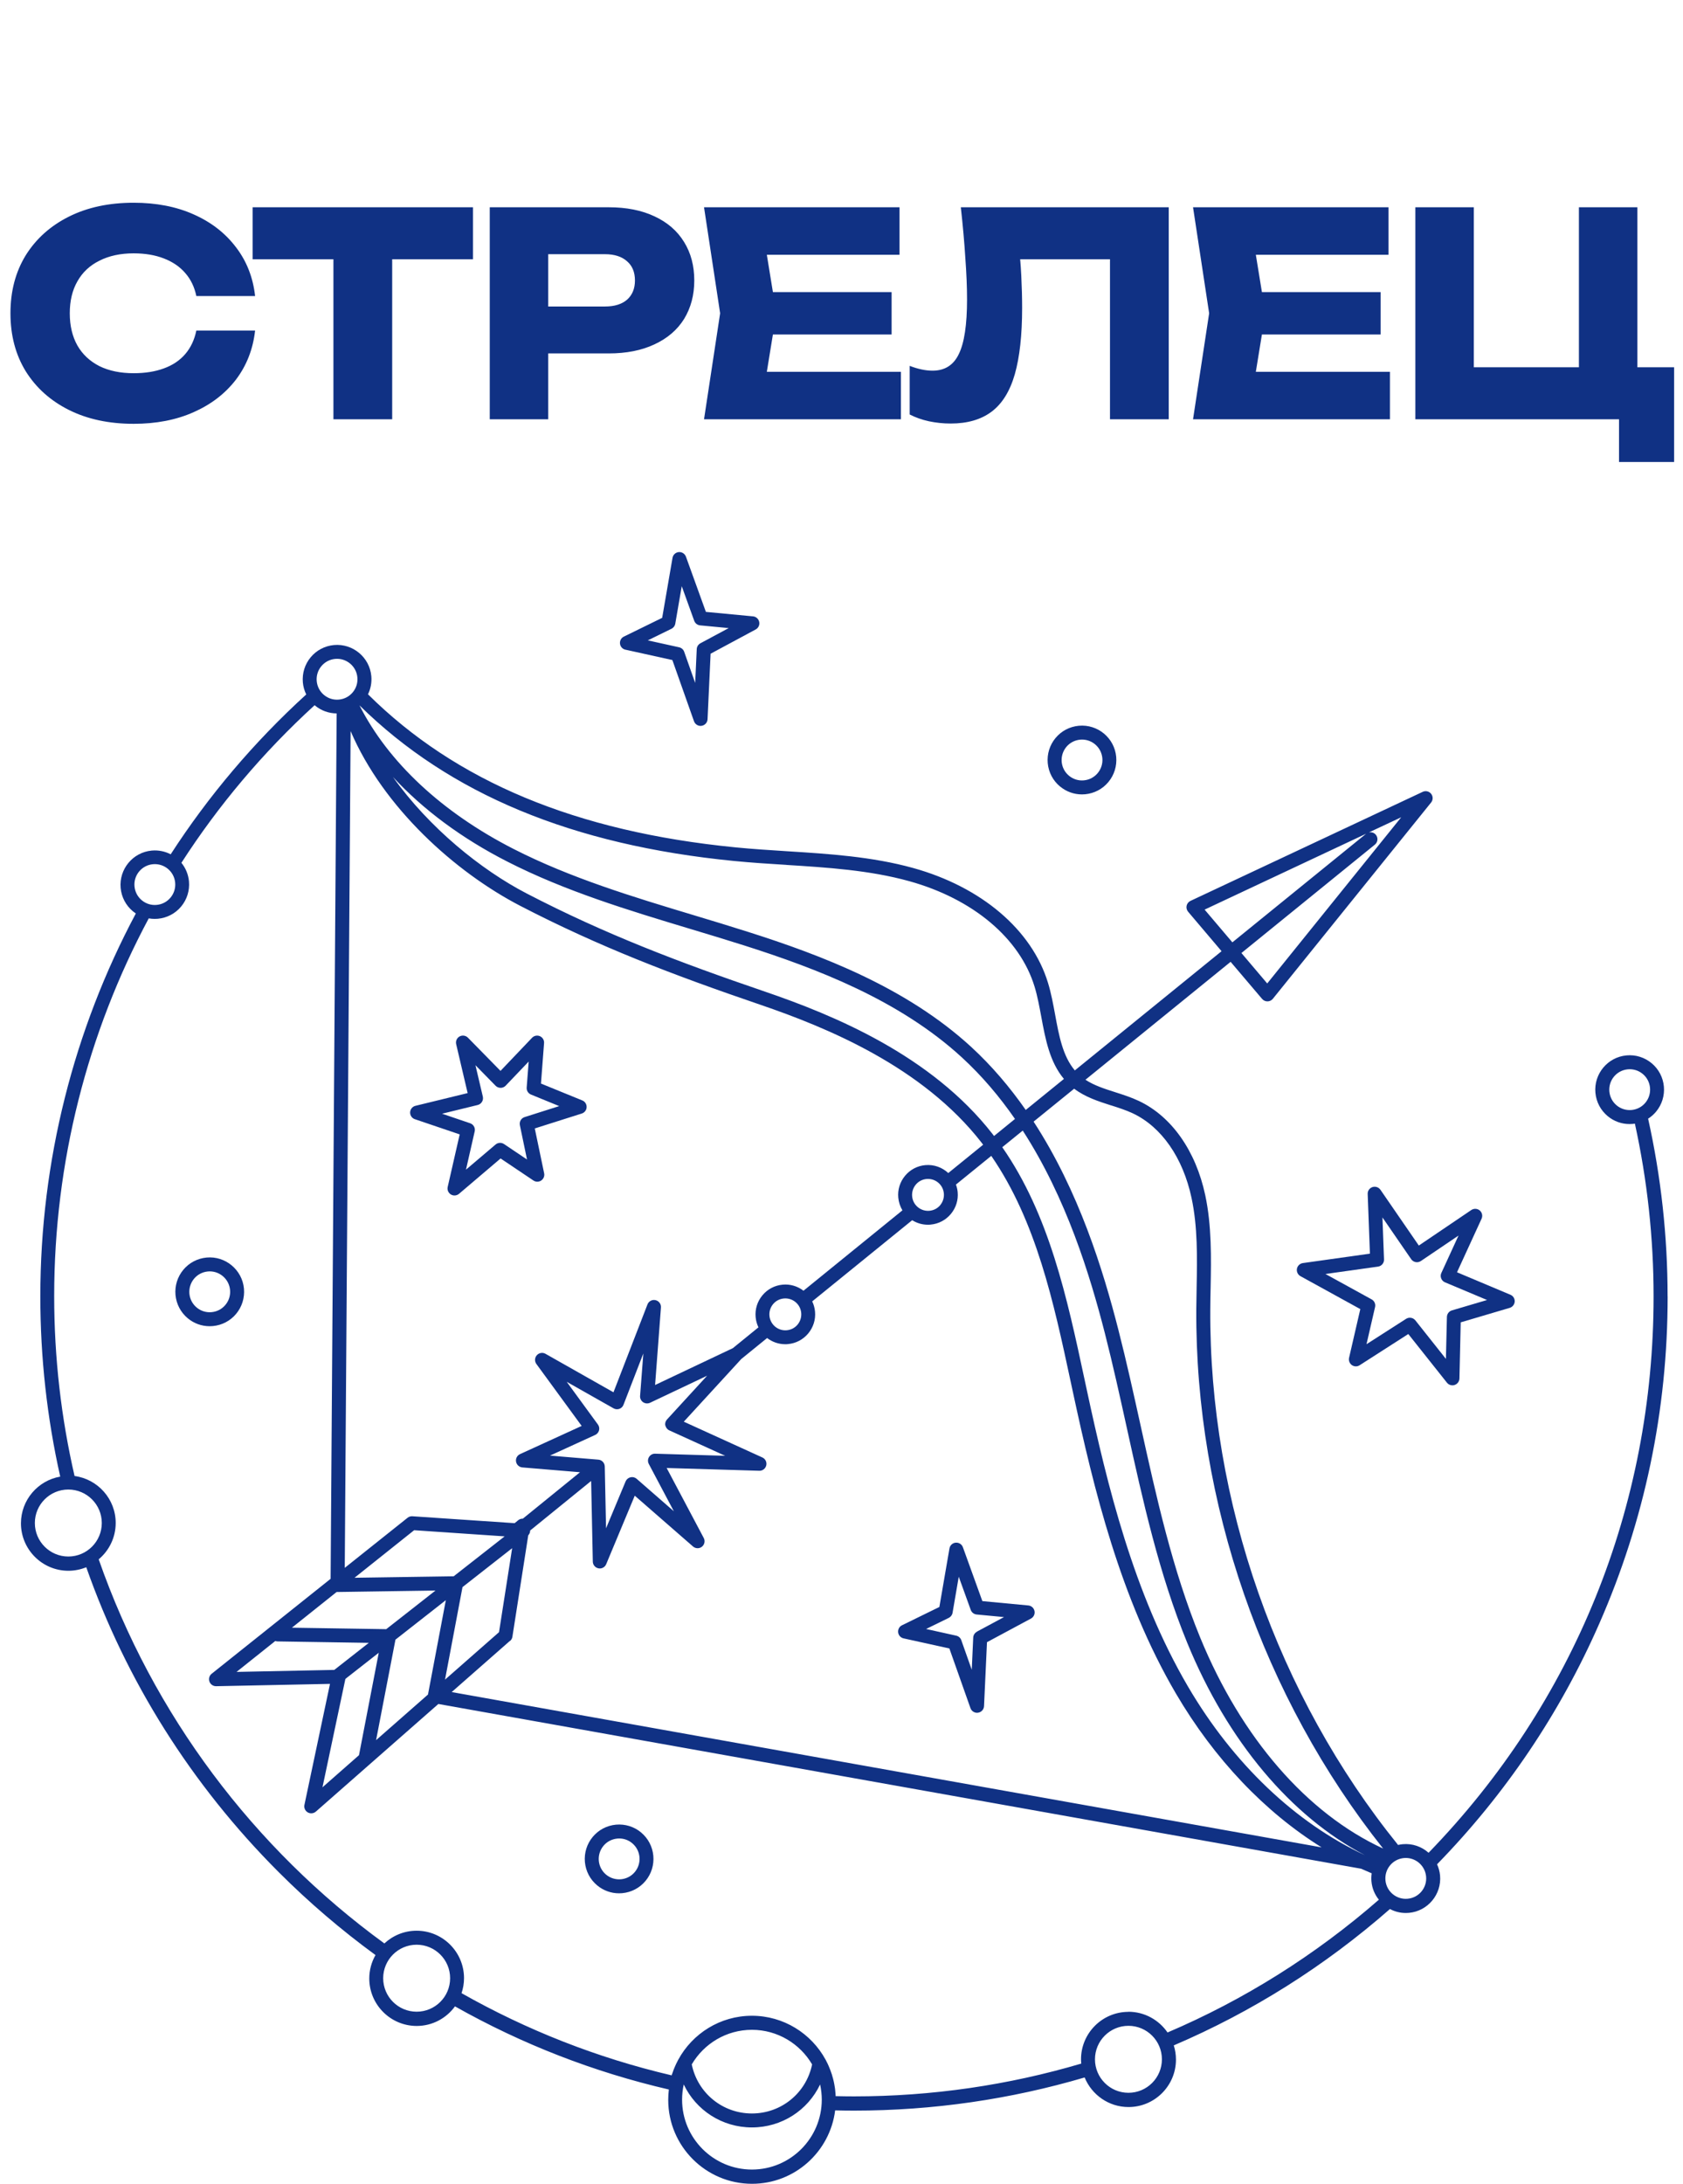 <?xml version="1.0" encoding="UTF-8"?> <svg xmlns="http://www.w3.org/2000/svg" width="482" height="625" viewBox="0 0 482 625" fill="none"><path d="M179.103 185.934L192.562 188.906L198.753 206.414C199.039 207.219 199.802 207.751 200.634 207.751C200.73 207.751 200.825 207.751 200.934 207.724C201.875 207.587 202.598 206.796 202.639 205.842L203.511 187.093L216.424 180.152C217.202 179.73 217.611 178.857 217.433 177.998C217.256 177.139 216.547 176.484 215.661 176.403L202.161 175.121L196.448 159.317C196.134 158.472 195.303 157.926 194.389 158.008C193.489 158.09 192.753 158.772 192.603 159.658L189.644 176.825L178.667 182.198C177.903 182.566 177.467 183.384 177.563 184.229C177.658 185.075 178.285 185.757 179.117 185.947L179.103 185.934ZM192.303 179.961C192.875 179.675 193.284 179.143 193.394 178.502L195.248 167.771L198.821 177.671C199.08 178.393 199.734 178.911 200.511 178.98L208.693 179.757L200.593 184.107C199.98 184.434 199.57 185.075 199.543 185.77L199.093 195.452L195.944 186.534C195.712 185.879 195.166 185.402 194.484 185.252L185.526 183.275L192.289 179.961H192.303Z" fill="#103184"></path><path d="M294.502 459.478L281.343 458.237L275.767 442.815C275.453 441.956 274.621 441.438 273.708 441.506C272.808 441.588 272.071 442.27 271.921 443.156L269.03 459.914L258.327 465.15C257.563 465.518 257.127 466.336 257.222 467.182C257.317 468.027 257.945 468.709 258.776 468.9L271.894 471.791L277.934 488.862C278.221 489.667 278.984 490.199 279.816 490.199C279.912 490.199 280.007 490.199 280.116 490.171C281.057 490.035 281.78 489.244 281.821 488.29L282.666 469.991L295.265 463.228C296.042 462.805 296.451 461.932 296.274 461.073C296.097 460.214 295.388 459.56 294.502 459.478ZM279.775 467.005C279.162 467.332 278.753 467.973 278.725 468.668L278.303 477.886L275.303 469.404C275.071 468.75 274.525 468.273 273.844 468.123L265.226 466.214L271.716 463.037C272.289 462.75 272.698 462.218 272.807 461.578L274.58 451.255L278.016 460.759C278.275 461.482 278.943 462 279.707 462.068L287.548 462.805L279.775 466.977V467.005Z" fill="#103184"></path><path d="M118.822 320.314L131.653 324.663L128.217 339.703C128.026 340.535 128.394 341.408 129.13 341.858C129.458 342.049 129.812 342.144 130.167 342.144C130.63 342.144 131.094 341.981 131.462 341.667L143.366 331.549L152.774 337.863C153.442 338.312 154.329 338.312 154.997 337.863C155.665 337.413 156.006 336.594 155.842 335.804L153.156 322.959L166.615 318.691C167.419 318.432 167.978 317.709 168.005 316.864C168.033 316.018 167.542 315.255 166.764 314.941L154.929 310.114L155.815 298.537C155.883 297.692 155.406 296.901 154.642 296.56C153.865 296.219 152.965 296.397 152.379 297.01L143.339 306.487L134.012 296.983C133.384 296.342 132.403 296.206 131.625 296.628C130.835 297.065 130.439 297.965 130.644 298.837L133.93 312.841L118.986 316.482C118.126 316.686 117.499 317.45 117.458 318.336C117.417 319.223 117.976 320.027 118.808 320.314H118.822ZM136.807 316.25C137.871 315.991 138.525 314.914 138.28 313.85L136.166 304.864L141.934 310.741C142.316 311.123 142.793 311.328 143.379 311.341C143.925 311.341 144.443 311.109 144.811 310.728L151.411 303.814L150.838 311.259C150.77 312.132 151.274 312.937 152.079 313.264L160.151 316.564L150.238 319.714C149.256 320.027 148.684 321.023 148.888 322.032L150.934 331.849L144.334 327.418C143.598 326.927 142.616 326.981 141.934 327.554L133.453 334.754L135.948 323.804C136.18 322.809 135.607 321.8 134.639 321.472L126.608 318.745L136.807 316.25Z" fill="#103184"></path><path d="M395.337 340.507C394.833 339.77 393.905 339.47 393.06 339.743C392.215 340.029 391.656 340.82 391.696 341.706L392.337 358.792L373.125 361.492C372.279 361.614 371.597 362.269 371.434 363.114C371.284 363.96 371.679 364.805 372.429 365.228L389.583 374.664L386.365 388.599C386.187 389.39 386.501 390.208 387.156 390.685C387.824 391.149 388.696 391.176 389.378 390.74L403.327 381.795L414.4 395.731C414.781 396.222 415.368 396.481 415.968 396.481C416.186 396.481 416.39 396.453 416.608 396.372C417.399 396.099 417.945 395.363 417.972 394.531L418.34 378.454L432.371 374.309C433.176 374.064 433.748 373.341 433.803 372.509C433.844 371.664 433.367 370.887 432.576 370.559L417.277 364.123L424.313 348.797C424.681 347.979 424.476 347.024 423.794 346.438C423.113 345.865 422.131 345.811 421.381 346.302L406.341 356.474L395.337 340.493V340.507ZM417.713 353.61L412.791 364.328C412.559 364.819 412.545 365.378 412.75 365.882C412.941 366.387 413.336 366.796 413.841 367L425.881 372.059L415.818 375.032C414.986 375.277 414.413 376.027 414.386 376.9L414.1 388.913L405.345 377.882C404.95 377.391 404.377 377.132 403.777 377.132C403.409 377.132 403.027 377.241 402.7 377.445L391.356 384.713L393.81 374.077C394.014 373.205 393.605 372.305 392.828 371.882L379.602 364.614L394.655 362.501C395.664 362.364 396.414 361.478 396.373 360.455L395.923 348.429L404.159 360.387C404.786 361.287 406.014 361.519 406.927 360.905L417.699 353.624L417.713 353.61Z" fill="#103184"></path><path d="M303.583 225.081C305.369 226.568 307.565 227.359 309.856 227.359C310.156 227.359 310.469 227.345 310.769 227.318C313.387 227.072 315.76 225.831 317.437 223.813C319.114 221.795 319.905 219.232 319.673 216.614C319.182 211.214 314.396 207.219 308.969 207.71C306.351 207.955 303.979 209.196 302.301 211.214C300.624 213.232 299.833 215.796 300.065 218.414C300.31 221.032 301.551 223.404 303.569 225.081H303.583ZM305.383 213.778C306.378 212.578 307.783 211.841 309.337 211.691C309.515 211.678 309.692 211.664 309.883 211.664C312.869 211.664 315.419 213.941 315.705 216.982C316.005 220.186 313.633 223.05 310.415 223.336C308.86 223.486 307.346 223.009 306.146 222.013C304.946 221.018 304.21 219.614 304.06 218.059C303.924 216.505 304.388 214.991 305.383 213.778Z" fill="#103184"></path><path d="M60.965 379.519C63.583 379.274 65.956 378.033 67.633 376.015C69.31 373.997 70.101 371.433 69.869 368.815C69.379 363.415 64.551 359.407 59.165 359.911C56.547 360.156 54.175 361.397 52.498 363.415C50.821 365.433 50.029 367.997 50.261 370.615C50.507 373.233 51.748 375.606 53.766 377.283C55.552 378.769 57.747 379.56 60.038 379.56C60.338 379.56 60.652 379.546 60.952 379.519H60.965ZM56.329 374.215C55.129 373.219 54.393 371.815 54.243 370.26C54.106 368.706 54.57 367.192 55.566 365.979C56.561 364.779 57.965 364.043 59.52 363.893C59.697 363.879 59.874 363.865 60.065 363.865C63.051 363.865 65.601 366.142 65.888 369.183C66.188 372.387 63.815 375.251 60.597 375.537C59.043 375.687 57.529 375.21 56.329 374.215Z" fill="#103184"></path><path d="M183.617 524.452C181.599 522.774 179.035 521.984 176.417 522.215C173.799 522.461 171.427 523.702 169.75 525.72C168.072 527.738 167.281 530.301 167.513 532.919C167.759 535.538 169 537.91 171.018 539.587C172.804 541.074 174.999 541.864 177.29 541.864C177.59 541.864 177.904 541.851 178.204 541.823C180.822 541.578 183.194 540.337 184.871 538.319C186.549 536.301 187.34 533.738 187.108 531.119C186.862 528.501 185.621 526.129 183.603 524.452H183.617ZM181.817 535.756C180.822 536.956 179.417 537.692 177.849 537.842C176.295 537.978 174.781 537.515 173.581 536.519C172.381 535.524 171.645 534.119 171.495 532.565C171.358 531.01 171.822 529.497 172.818 528.283C173.813 527.083 175.217 526.347 176.786 526.197C176.963 526.183 177.154 526.17 177.331 526.17C178.694 526.17 180.003 526.633 181.053 527.52C182.253 528.515 182.99 529.92 183.14 531.488C183.276 533.042 182.812 534.556 181.817 535.756Z" fill="#103184"></path><path d="M477.587 370.996C477.587 353.829 475.706 336.771 472.01 320.163C472.856 319.617 473.633 318.949 474.287 318.158C475.964 316.14 476.756 313.577 476.524 310.959C476.278 308.341 475.037 305.968 473.019 304.291C471.001 302.614 468.438 301.809 465.82 302.055C460.42 302.545 456.425 307.345 456.916 312.758C457.161 315.376 458.402 317.749 460.42 319.426C462.206 320.913 464.402 321.703 466.693 321.703C466.992 321.703 467.306 321.69 467.606 321.663C467.811 321.649 468.015 321.608 468.22 321.581C471.765 337.739 473.578 354.32 473.578 371.01C473.578 431.197 450.766 487.349 409.136 530.26C407.173 528.515 404.528 527.547 401.705 527.806C401.255 527.847 400.819 527.928 400.396 528.024C365.816 485.222 346.276 429.697 346.617 374.705C346.617 372.687 346.672 370.655 346.713 368.624C346.876 359.87 347.04 350.829 345.172 342.048C342.458 329.353 335.532 319.522 326.191 315.104C323.969 314.054 321.637 313.304 319.373 312.581C316.278 311.599 313.333 310.645 310.865 309.022L352.44 275.274L361.453 285.883C361.835 286.333 362.394 286.592 362.98 286.592H363.007C363.607 286.592 364.166 286.305 364.534 285.855L409.859 229.677C410.445 228.954 410.445 227.918 409.873 227.195C409.3 226.459 408.291 226.227 407.459 226.622L340.945 257.834C340.386 258.093 339.977 258.611 339.84 259.211C339.704 259.825 339.868 260.452 340.263 260.93L349.849 272.233L307.824 306.35C304.374 302.273 303.297 296.478 302.179 290.396C301.62 287.369 301.047 284.247 300.147 281.315C295.538 266.138 281.084 253.839 261.49 248.412C249.709 245.153 237.382 244.376 225.465 243.626C220.57 243.312 215.511 242.999 210.589 242.508C165.046 238.022 130.547 223.663 105.39 198.71C106.167 197.115 106.508 195.329 106.344 193.515C105.854 188.116 101.04 184.12 95.64 184.611C93.022 184.857 90.65 186.097 88.973 188.116C87.296 190.134 86.504 192.697 86.736 195.315C86.845 196.529 87.186 197.688 87.704 198.751C72.705 212.414 59.697 227.795 48.884 244.499C47.275 243.667 45.407 243.258 43.457 243.435C38.057 243.926 34.062 248.726 34.553 254.139C34.798 256.757 36.039 259.13 38.057 260.807C38.33 261.025 38.616 261.23 38.903 261.434C21.135 294.759 11.55 332.285 11.55 371.037C11.55 388.6 13.486 405.876 17.249 422.607C10.868 423.711 6 429.288 6 435.97C6 443.456 12.095 449.551 19.581 449.551C21.395 449.551 23.126 449.183 24.708 448.542C36.121 480.995 54.761 510.747 79.809 535.796C88.509 544.496 97.795 552.418 107.544 559.536C106.413 561.513 105.758 563.804 105.758 566.244C105.758 573.73 111.853 579.825 119.339 579.825C123.852 579.825 127.834 577.616 130.302 574.221C149.474 585.034 170.05 593.038 191.553 598.015C191.553 598.07 191.553 598.138 191.54 598.193C191.499 598.547 191.471 598.902 191.444 599.256C191.444 599.379 191.43 599.488 191.417 599.611C191.39 600.074 191.376 600.538 191.376 601.001C191.376 614.228 202.135 625 215.375 625C227.592 625 237.696 615.823 239.182 603.988C240.982 604.029 242.782 604.056 244.596 604.056C267.217 604.056 289.429 600.811 310.633 594.565C312.665 599.529 317.532 603.033 323.205 603.033C330.691 603.033 336.786 596.938 336.786 589.452C336.786 588.034 336.568 586.67 336.159 585.389C358.535 575.83 379.411 562.713 398.064 546.364C399.428 547.086 400.983 547.495 402.605 547.495C402.905 547.495 403.205 547.482 403.519 547.454C408.918 546.964 412.914 542.15 412.423 536.75C412.314 535.619 412.014 534.542 411.564 533.56C431.131 513.488 446.743 490.376 458.02 464.686C471.015 435.111 477.601 403.612 477.601 371.051L477.587 370.996ZM462.997 316.358C461.797 315.363 461.061 313.958 460.911 312.39C460.774 310.836 461.238 309.322 462.234 308.122C463.229 306.923 464.633 306.186 466.201 306.036C467.756 305.9 469.269 306.363 470.469 307.359C471.669 308.354 472.406 309.759 472.556 311.327C472.692 312.881 472.228 314.395 471.233 315.595C470.238 316.795 468.833 317.531 467.265 317.681C465.711 317.817 464.197 317.354 462.997 316.358ZM362.925 281.465L355.535 272.752L393.755 241.731C394.614 241.035 394.737 239.781 394.042 238.922C393.537 238.308 392.76 238.076 392.038 238.24L401.296 233.904L362.925 281.465ZM344.995 260.33L391.288 238.594C391.288 238.594 391.26 238.608 391.233 238.622L352.944 269.697L344.981 260.316L344.995 260.33ZM396.783 538.128C396.646 536.573 397.11 535.06 398.105 533.86C399.101 532.66 400.505 531.923 402.06 531.773C402.237 531.76 402.414 531.746 402.605 531.746C405.591 531.746 408.141 534.023 408.427 537.064C408.727 540.282 406.355 543.132 403.137 543.418C399.932 543.718 397.069 541.346 396.783 538.128ZM90.704 194.933C90.568 193.379 91.032 191.865 92.027 190.665C93.022 189.465 94.427 188.729 95.995 188.579C99.186 188.279 102.063 190.652 102.349 193.87C102.649 197.074 100.277 199.938 97.059 200.224C95.504 200.374 93.99 199.897 92.79 198.901C91.591 197.906 90.854 196.501 90.704 194.933ZM284.684 325.112C284.548 324.935 284.425 324.771 284.289 324.594C266.686 301.973 238.637 290.478 219.07 283.796C194.349 275.356 173.282 267.352 150.851 255.721C137.734 248.917 122.911 236.917 112.535 222.368C121.125 231.668 132.184 239.904 145.26 246.571C161.896 255.066 180.045 260.534 197.594 265.825C202.653 267.352 207.889 268.92 212.988 270.543C233.783 277.156 257.468 286.128 275.426 302.586C281.262 307.932 286.293 313.917 290.684 320.244L284.698 325.112H284.684ZM292.907 323.572C305.424 342.92 312.16 364.928 316.442 381.632C318.746 390.645 320.792 399.931 322.769 408.903C327.268 429.343 331.932 450.478 340.031 470.209C351.581 498.366 369.743 519.87 390.892 530.942C371.134 521.765 353.231 504.87 340.222 482.672C324.61 456.014 317.096 424.966 311.287 397.954L310.565 394.599C305.615 371.514 300.515 347.679 287.043 328.33L292.907 323.572ZM100.413 209.237C109.808 231.177 130.425 249.626 148.996 259.252C171.659 270.993 192.876 279.065 217.761 287.56C236.837 294.078 264.176 305.259 281.126 327.035C281.276 327.226 281.412 327.43 281.562 327.621L271.581 335.721C269.863 334.126 267.503 333.226 264.994 333.457C262.717 333.662 260.658 334.753 259.199 336.512C257.74 338.271 257.045 340.493 257.263 342.77C257.386 344.079 257.795 345.307 258.449 346.398L230.115 369.401C228.397 368.092 226.297 367.465 224.142 367.669C221.865 367.874 219.806 368.964 218.347 370.723C216.888 372.482 216.193 374.705 216.411 376.982C216.506 378.019 216.793 379 217.215 379.886L209.88 385.845L187.612 396.386L189.29 374.201C189.371 373.219 188.703 372.319 187.735 372.101C186.767 371.882 185.786 372.401 185.431 373.328L175.695 398.472L156.223 387.454C155.405 386.991 154.369 387.168 153.742 387.863C153.115 388.572 153.06 389.609 153.619 390.372L166.586 408.099L148.928 416.171C148.097 416.553 147.633 417.439 147.797 418.325C147.947 419.225 148.697 419.893 149.597 419.975L166.109 421.352L149.746 434.633C149.283 434.633 148.833 434.756 148.451 435.056L147.387 435.929L118.098 433.952C117.607 433.924 117.103 434.074 116.721 434.388L98.736 448.719L100.413 209.251V209.237ZM269.29 344.898C268.513 345.839 267.408 346.411 266.195 346.52C264.981 346.629 263.794 346.261 262.854 345.484C261.913 344.707 261.34 343.602 261.231 342.389C261.122 341.175 261.49 339.989 262.267 339.048C263.045 338.107 264.149 337.534 265.363 337.425C265.499 337.425 265.649 337.412 265.785 337.412C266.849 337.412 267.872 337.78 268.69 338.462C269.631 339.239 270.203 340.343 270.313 341.557C270.422 342.77 270.053 343.957 269.276 344.898H269.29ZM227.837 372.66C228.778 373.437 229.351 374.541 229.46 375.755C229.569 376.969 229.201 378.155 228.424 379.096C227.646 380.037 226.542 380.609 225.329 380.718C222.82 380.95 220.597 379.096 220.365 376.587C220.256 375.373 220.624 374.187 221.402 373.246C222.179 372.305 223.283 371.732 224.497 371.623C225.71 371.514 226.897 371.882 227.837 372.66ZM190.572 407.962C190.694 408.59 191.117 409.121 191.703 409.38L207.684 416.648L187.64 416.048C186.89 416.021 186.263 416.389 185.881 416.989C185.499 417.589 185.485 418.353 185.812 418.98L192.985 432.52L182.336 423.234C181.845 422.811 181.19 422.648 180.563 422.798C179.936 422.948 179.418 423.384 179.172 423.97L173.568 437.402L173.2 419.703C173.172 418.68 172.395 417.834 171.373 417.753L157.519 416.594L170.459 410.676C171.005 410.43 171.413 409.94 171.563 409.367C171.713 408.78 171.591 408.167 171.236 407.689L162.305 395.472L175.722 403.067C176.227 403.353 176.827 403.408 177.372 403.217C177.918 403.026 178.354 402.603 178.559 402.058L184.245 387.359L183.317 399.508C183.263 400.217 183.59 400.899 184.176 401.308C184.763 401.704 185.513 401.772 186.167 401.472L202.516 393.727L191.021 406.258C190.585 406.735 190.408 407.376 190.531 408.003L190.572 407.962ZM92.354 511.525L98.913 480.517L99.377 480.135L108.471 473.018L102.813 502.334L92.354 511.525ZM78.841 469.65C79.046 469.718 79.264 469.772 79.482 469.772L105.622 470.182L95.736 477.926L67.742 478.499L78.841 469.65ZM144.524 439.706L129.934 451.132L101.531 451.555L118.603 437.947L144.524 439.706ZM146.678 443.088L142.915 467.127L127.452 480.708L132.457 454.228L146.678 443.088ZM96.418 455.632L124.725 455.21L110.612 466.268L83.6 465.845L96.404 455.632H96.418ZM113.271 469.254L127.684 457.964L122.571 484.976L107.708 498.025L113.258 469.254H113.271ZM146.092 469.636C146.447 469.322 146.678 468.9 146.747 468.45L151.287 439.406C151.642 439.024 151.846 438.547 151.833 438.029L169.3 423.848L169.777 446.933C169.791 447.874 170.473 448.678 171.4 448.855C171.523 448.883 171.645 448.896 171.768 448.896C172.559 448.896 173.295 448.419 173.609 447.669L181.79 428.061L198.48 442.61C199.203 443.237 200.28 443.265 201.03 442.665C201.78 442.065 201.998 441.015 201.548 440.17L190.926 420.139L217.447 420.93C218.388 420.971 219.234 420.316 219.452 419.389C219.67 418.462 219.193 417.507 218.334 417.125L195.835 406.885L212.293 388.954L219.697 382.941C221.156 384.059 222.956 384.714 224.892 384.714C225.151 384.714 225.411 384.713 225.683 384.673C227.96 384.468 230.019 383.377 231.478 381.618C232.937 379.859 233.633 377.637 233.415 375.36C233.319 374.337 233.046 373.355 232.61 372.455L261.245 349.22C262.595 350.065 264.136 350.516 265.745 350.516C266.004 350.516 266.276 350.515 266.535 350.475C268.813 350.27 270.872 349.179 272.331 347.42C273.79 345.661 274.485 343.439 274.267 341.162C274.199 340.412 274.021 339.702 273.776 339.021L283.894 330.812C296.779 349.493 301.783 372.796 306.624 395.39L307.347 398.745C313.224 426.057 320.832 457.473 336.745 484.635C347.79 503.48 362.298 518.642 378.511 528.719L129.361 484.267L146.065 469.595L146.092 469.636ZM318.132 316.331C320.369 317.04 322.482 317.722 324.459 318.649C332.668 322.535 338.791 331.344 341.245 342.825C343.031 351.143 342.867 359.965 342.704 368.487C342.663 370.532 342.622 372.578 342.609 374.623C342.254 429.916 361.685 485.753 396.128 529.06C374.38 519.051 355.549 497.466 343.726 468.668C335.763 449.251 331.141 428.293 326.668 408.017C324.677 399.004 322.632 389.691 320.301 380.609C315.924 363.483 308.983 340.916 296.015 321.008L307.633 311.586C310.797 313.986 314.519 315.186 318.132 316.345V316.331ZM225.192 247.539C236.919 248.276 249.027 249.039 260.399 252.189C278.671 257.262 292.102 268.552 296.302 282.406C297.134 285.133 297.679 288.146 298.225 291.051C299.397 297.391 300.611 303.923 304.702 308.791L293.766 317.667C289.252 311.204 284.084 305.082 278.098 299.587C259.568 282.61 235.392 273.42 214.175 266.684C209.048 265.048 203.798 263.466 198.726 261.939C181.34 256.702 163.382 251.289 147.06 242.958C126.552 232.486 111.185 218.114 102.949 201.874C128.734 227.25 163.914 241.853 210.179 246.408C215.184 246.899 220.27 247.226 225.206 247.526L225.192 247.539ZM40.607 257.657C39.407 256.662 38.671 255.257 38.521 253.689C38.221 250.485 40.593 247.621 43.812 247.335C47.029 247.049 49.879 249.407 50.166 252.625C50.465 255.83 48.093 258.693 44.875 258.98C43.321 259.13 41.807 258.653 40.607 257.657ZM9.981 435.888C9.981 430.597 14.277 426.302 19.567 426.302C24.858 426.302 29.153 430.597 29.153 435.888C29.153 441.179 24.858 445.474 19.567 445.474C14.277 445.474 9.981 441.179 9.981 435.888ZM109.74 566.163C109.74 560.872 114.035 556.577 119.326 556.577C124.616 556.577 128.911 560.872 128.911 566.163C128.911 571.453 124.616 575.748 119.326 575.748C114.035 575.748 109.74 571.453 109.74 566.163ZM235.351 600.92C235.351 611.951 226.379 620.923 215.347 620.923C204.316 620.923 195.344 611.951 195.344 600.92C195.344 599.447 195.508 597.988 195.821 596.57C199.312 603.947 206.798 608.869 215.347 608.869C223.897 608.869 231.369 603.947 234.874 596.57C235.187 598.002 235.351 599.461 235.351 600.92ZM215.347 604.874C206.921 604.874 199.789 599.011 198.112 590.829C201.589 584.911 207.998 580.93 215.347 580.93C222.697 580.93 229.106 584.925 232.583 590.829C230.905 599.011 223.774 604.874 215.347 604.874ZM332.763 589.37C332.763 594.661 328.468 598.956 323.178 598.956C317.887 598.956 313.592 594.661 313.592 589.37C313.592 584.08 317.887 579.785 323.178 579.785C328.468 579.785 332.763 584.08 332.763 589.37ZM323.178 575.789C315.692 575.789 309.596 581.884 309.596 589.37C309.596 589.779 309.624 590.188 309.665 590.597C288.761 596.774 266.876 599.979 244.568 599.979C242.809 599.979 241.064 599.952 239.319 599.911C239.319 599.788 239.319 599.652 239.305 599.529C239.305 599.406 239.292 599.297 239.278 599.174C239.251 598.82 239.223 598.465 239.182 598.111C239.169 597.988 239.155 597.865 239.141 597.743C239.087 597.374 239.033 597.006 238.964 596.652C238.951 596.556 238.937 596.461 238.91 596.365C238.828 595.915 238.733 595.465 238.61 595.029C238.61 595.029 238.61 595.029 238.61 595.015C238.501 594.565 238.364 594.115 238.228 593.665C238.187 593.543 238.146 593.434 238.105 593.325C238.01 593.025 237.901 592.738 237.792 592.438C237.723 592.247 237.642 592.057 237.56 591.866C237.478 591.661 237.396 591.47 237.314 591.266C237.219 591.034 237.11 590.802 237.001 590.57C236.946 590.461 236.892 590.352 236.837 590.257C236.714 589.997 236.592 589.739 236.455 589.493C236.455 589.479 236.428 589.466 236.428 589.452C232.351 581.993 224.429 576.907 215.347 576.907C206.266 576.907 198.344 581.98 194.267 589.452C194.267 589.466 194.24 589.479 194.24 589.493C194.103 589.739 193.98 589.997 193.858 590.257C193.803 590.366 193.748 590.475 193.694 590.57C193.585 590.802 193.489 591.034 193.38 591.266C193.298 591.456 193.203 591.661 193.121 591.866C193.039 592.057 192.971 592.247 192.89 592.438C192.781 592.725 192.671 593.025 192.576 593.325C192.535 593.434 192.494 593.556 192.453 593.665C192.426 593.761 192.385 593.87 192.358 593.965C171.004 588.975 150.783 580.971 132.184 570.444C132.634 569.094 132.893 567.649 132.893 566.149C132.893 558.663 126.798 552.568 119.312 552.568C115.753 552.568 112.508 553.959 110.081 556.209C72.678 528.992 43.798 490.744 28.267 446.278C31.24 443.783 33.135 440.047 33.135 435.874C33.135 429.002 27.994 423.316 21.354 422.43C17.536 405.876 15.518 388.641 15.518 370.942C15.518 332.707 25.008 295.687 42.598 262.839C43.157 262.934 43.73 262.989 44.303 262.989C44.602 262.989 44.916 262.975 45.216 262.948C47.834 262.702 50.206 261.461 51.884 259.443C53.561 257.425 54.352 254.862 54.12 252.244C53.929 250.226 53.152 248.398 51.952 246.939C62.56 230.481 75.351 215.305 90.104 201.833C90.132 201.86 90.159 201.887 90.186 201.901C91.959 203.374 94.141 204.165 96.418 204.178L94.686 451.855L60.611 479.031C59.943 479.563 59.684 480.463 59.983 481.267C60.27 482.058 61.02 482.59 61.865 482.59H61.906L94.509 481.922L87.186 516.556C87.009 517.402 87.391 518.261 88.127 518.697C88.441 518.874 88.782 518.97 89.136 518.97C89.614 518.97 90.077 518.806 90.459 518.479L125.543 487.676L389.828 534.828C390.824 535.278 391.833 535.714 392.842 536.137C392.733 536.901 392.705 537.678 392.774 538.455C392.951 540.446 393.728 542.246 394.901 543.691C376.643 559.604 356.23 572.38 334.373 581.693C331.918 578.121 327.814 575.762 323.164 575.762L323.178 575.789Z" fill="#103184"></path><path d="M73.058 94.596C72.464 99.935 70.631 104.628 67.556 108.673C64.482 112.665 60.437 115.766 55.42 117.977C50.458 120.189 44.741 121.294 38.268 121.294C31.203 121.294 25.027 119.973 19.741 117.33C14.455 114.687 10.329 110.993 7.362 106.246C4.45 101.5 2.994 95.971 2.994 89.66C2.994 83.35 4.45 77.821 7.362 73.075C10.329 68.328 14.455 64.634 19.741 61.991C25.027 59.348 31.203 58.026 38.268 58.026C44.741 58.026 50.458 59.132 55.42 61.343C60.437 63.555 64.482 66.683 67.556 70.728C70.631 74.72 72.464 79.385 73.058 84.725H56.229C55.69 82.136 54.638 79.952 53.074 78.172C51.51 76.338 49.46 74.936 46.925 73.965C44.444 72.994 41.559 72.508 38.268 72.508C34.493 72.508 31.23 73.21 28.479 74.612C25.728 75.96 23.624 77.929 22.168 80.518C20.712 83.053 19.984 86.101 19.984 89.66C19.984 93.22 20.712 96.295 22.168 98.884C23.624 101.419 25.728 103.387 28.479 104.79C31.23 106.138 34.493 106.812 38.268 106.812C41.559 106.812 44.444 106.354 46.925 105.437C49.46 104.52 51.51 103.145 53.074 101.311C54.638 99.477 55.69 97.239 56.229 94.596H73.058ZM95.491 66.683H112.319V120H95.491V66.683ZM72.352 59.321H135.458V74.207H72.352V59.321ZM174.322 59.321C179.392 59.321 183.761 60.184 187.428 61.91C191.15 63.636 193.982 66.09 195.924 69.272C197.865 72.401 198.836 76.068 198.836 80.275C198.836 84.428 197.865 88.096 195.924 91.278C193.982 94.407 191.15 96.834 187.428 98.56C183.761 100.286 179.392 101.149 174.322 101.149H148.027V87.719H173.27C175.967 87.719 178.07 87.071 179.581 85.777C181.091 84.428 181.846 82.595 181.846 80.275C181.846 77.902 181.091 76.068 179.581 74.774C178.07 73.425 175.967 72.751 173.27 72.751H149.484L157.008 64.984V120H140.261V59.321H174.322ZM255.351 83.593V95.728H210.933V83.593H255.351ZM222.341 89.66L218.377 114.013L211.581 106.408H258.02V120H201.629L206.241 89.66L201.629 59.321H257.616V72.913H211.581L218.377 65.308L222.341 89.66ZM275.174 59.321H334.72V120H317.892V66.602L325.497 74.207H284.559L291.598 68.625C292.029 72.185 292.326 75.61 292.487 78.9C292.649 82.136 292.73 85.211 292.73 88.123C292.73 95.89 292.029 102.228 290.627 107.136C289.224 111.99 287.013 115.55 283.992 117.816C280.972 120.081 277.062 121.214 272.261 121.214C270.158 121.214 268.081 120.998 266.031 120.566C264.036 120.135 262.202 119.488 260.53 118.625V104.709C262.903 105.626 265.087 106.084 267.083 106.084C270.589 106.084 273.097 104.493 274.607 101.311C276.172 98.129 276.954 92.924 276.954 85.696C276.954 82.19 276.792 78.253 276.468 73.884C276.199 69.515 275.767 64.661 275.174 59.321ZM395.399 83.593V95.728H350.982V83.593H395.399ZM362.39 89.66L358.426 114.013L351.629 106.408H398.069V120H341.678L346.29 89.66L341.678 59.321H397.665V72.913H351.629L358.426 65.308L362.39 89.66ZM468.938 59.321V110.615L462.951 105.113H479.456V132.217H463.679V116.845L468.291 120H405.346V59.321H422.094V110.615L416.673 105.113H458.097L452.191 110.615V59.321H468.938Z" fill="#103184"></path></svg> 